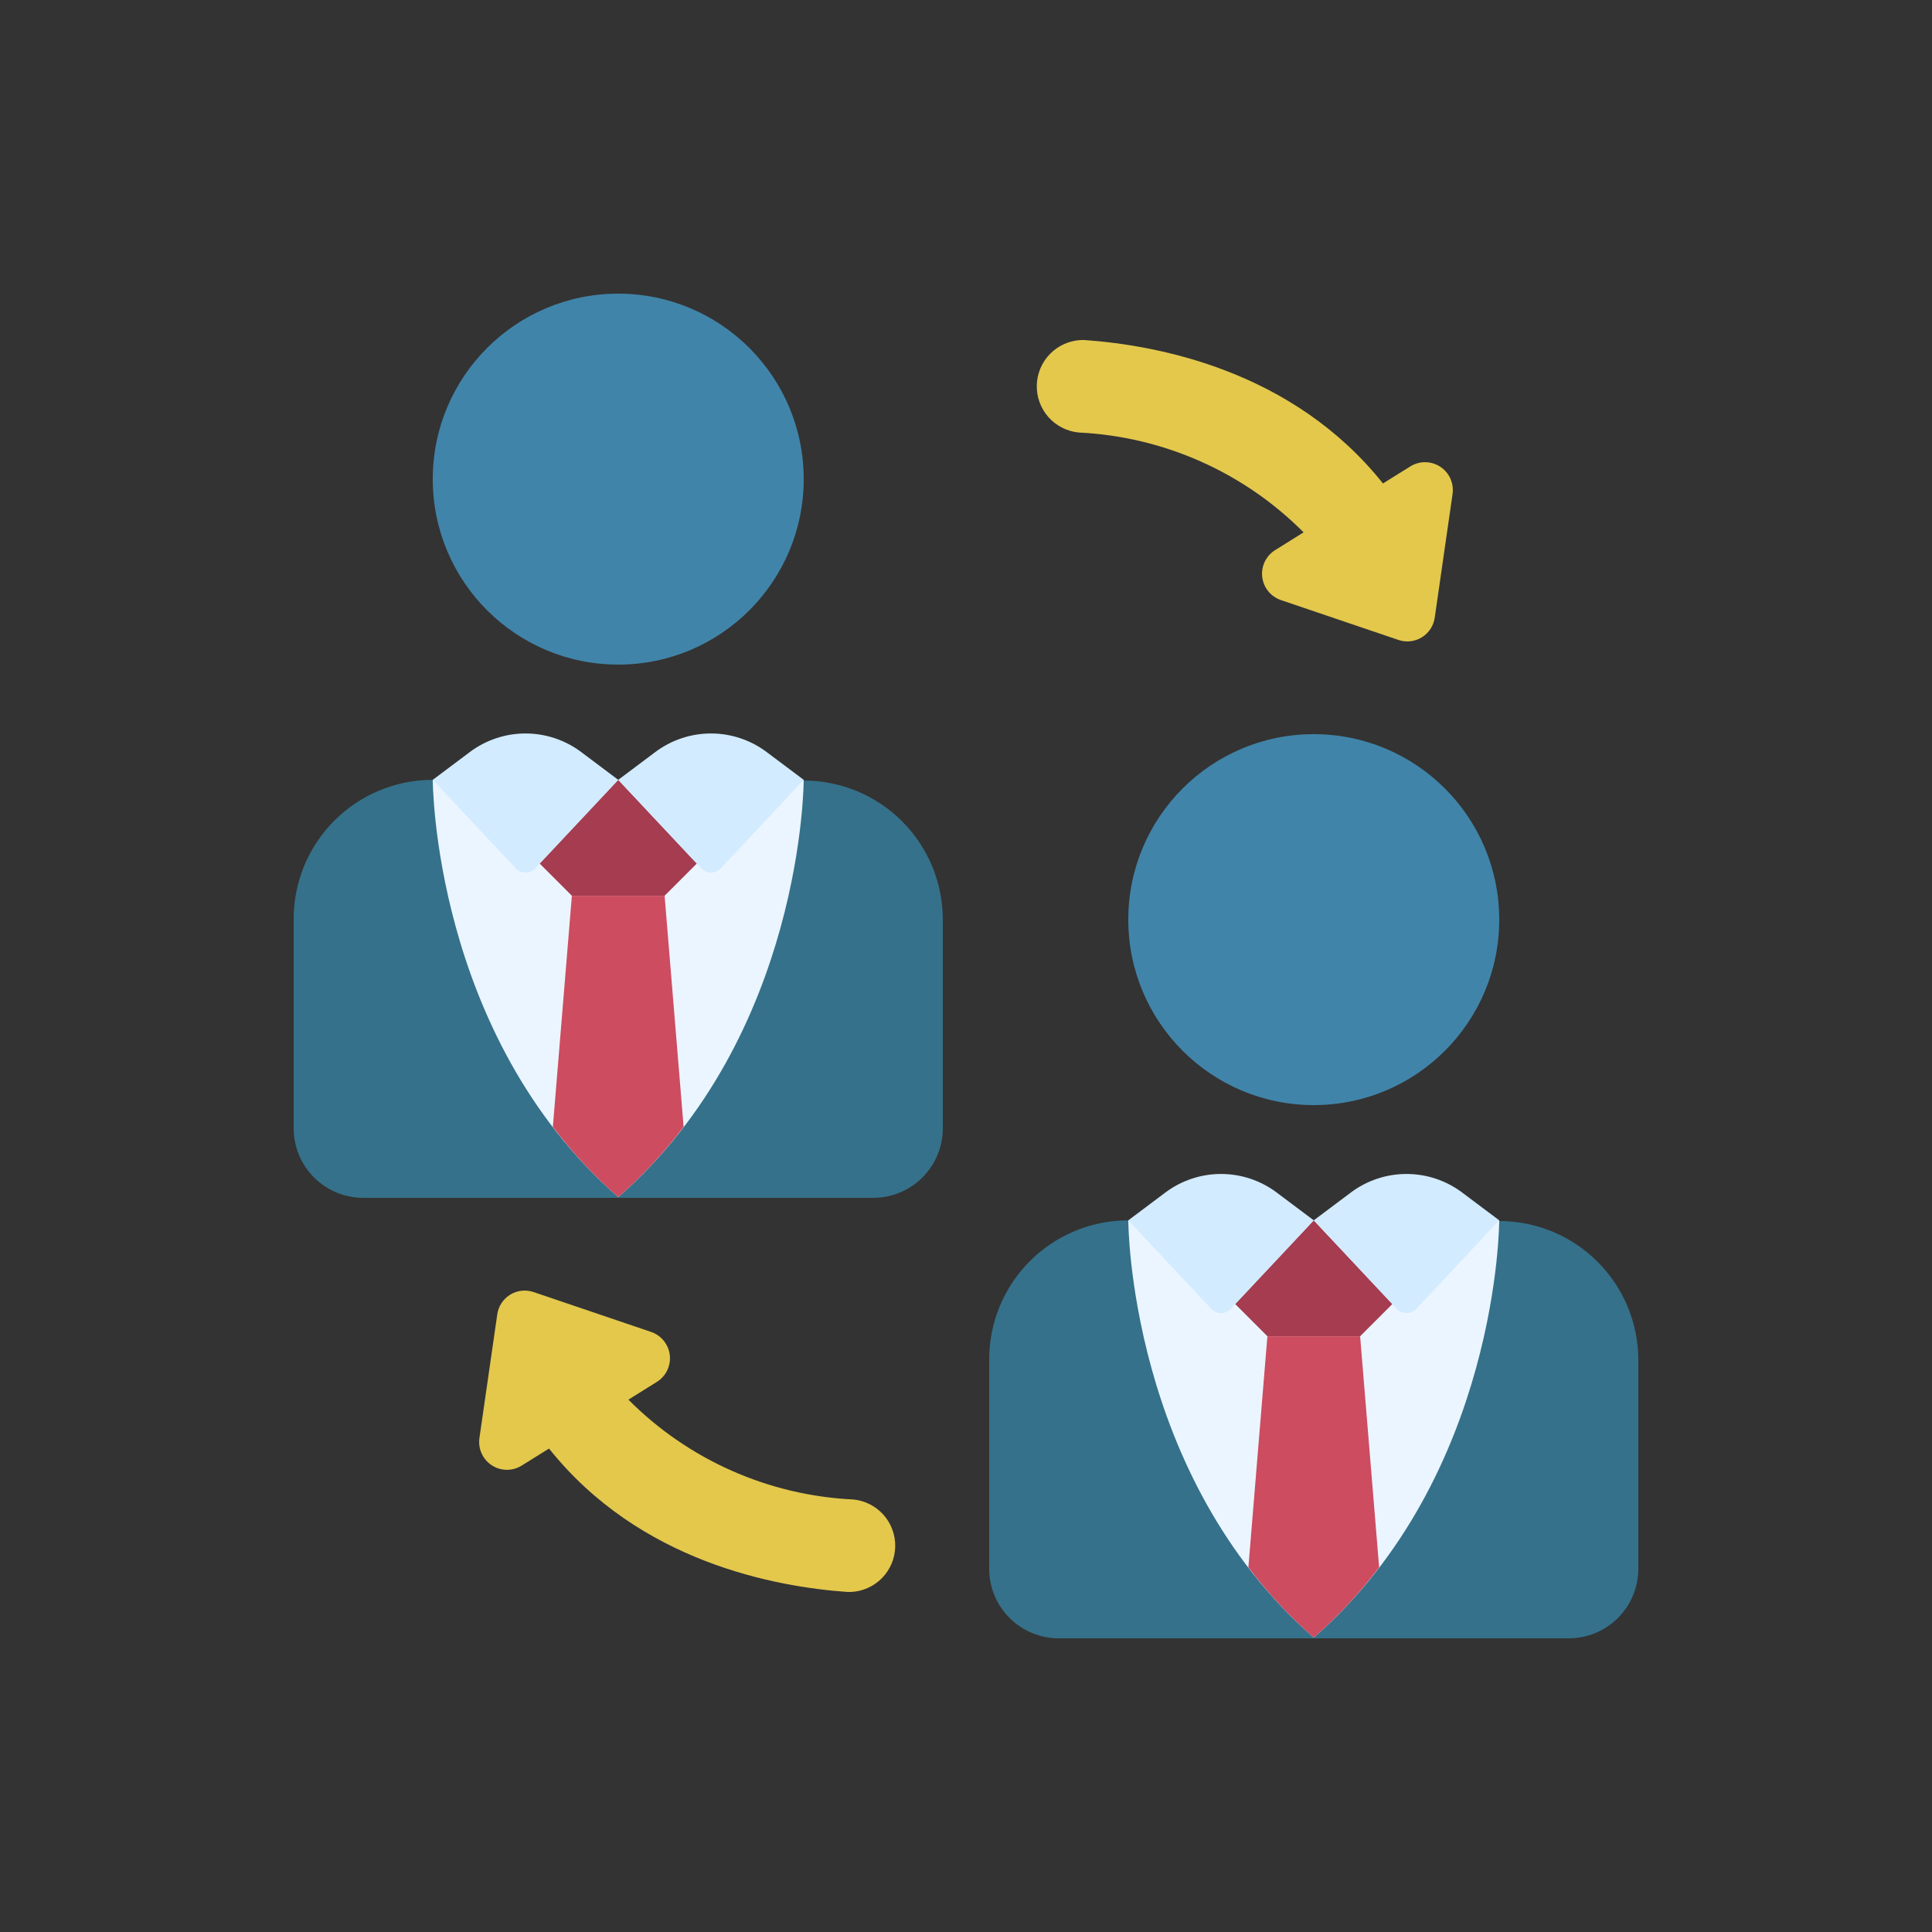 <?xml version="1.0" encoding="UTF-8"?> <svg xmlns="http://www.w3.org/2000/svg" width="200" height="200" viewBox="0 0 200 200" fill="none"><rect x="0" y="0" width="200" height="200" fill="#333333" stroke="none"/><path d="M155.2 126.4C159.019 126.4 162.682 127.917 165.382 130.618C168.083 133.318 169.6 136.981 169.6 140.8V162.4C169.6 164.31 168.841 166.141 167.491 167.491C166.141 168.842 164.31 169.6 162.4 169.6H109.6C107.69 169.6 105.859 168.842 104.509 167.491C103.159 166.141 102.4 164.31 102.4 162.4V140.728C102.4 136.921 103.907 133.27 106.592 130.571C109.277 127.873 112.921 126.347 116.728 126.328H116.8L155.2 126.4Z" fill="#35718A"></path><path d="M155.2 126.328C155.2 126.328 155.2 152.728 136 169.528C116.8 152.728 116.8 126.328 116.8 126.328H155.2Z" fill="#EBF5FF"></path><path d="M127.864 134.992L131.2 138.328H140.8L144.136 134.992L136 126.328L127.864 134.992Z" fill="#A53C50"></path><path d="M136 114.4C146.604 114.4 155.2 105.804 155.2 95.2C155.2 84.596 146.604 76 136 76C125.396 76 116.8 84.596 116.8 95.2C116.8 105.804 125.396 114.4 136 114.4Z" fill="#4184A9"></path><path d="M136 126.328L144.599 135.498C144.728 135.634 144.883 135.742 145.055 135.816C145.227 135.89 145.413 135.928 145.6 135.928C145.787 135.928 145.973 135.89 146.145 135.816C146.317 135.742 146.472 135.634 146.601 135.498L155.2 126.328L151.36 123.448C149.698 122.202 147.677 121.528 145.6 121.528C143.523 121.528 141.502 122.202 139.84 123.448L136 126.328L132.16 123.448C130.498 122.202 128.477 121.528 126.4 121.528C124.323 121.528 122.302 122.202 120.64 123.448L116.8 126.328L125.399 135.498C125.528 135.634 125.683 135.742 125.855 135.816C126.027 135.89 126.213 135.928 126.4 135.928C126.587 135.928 126.773 135.89 126.945 135.816C127.117 135.742 127.272 135.634 127.401 135.498L136 126.328Z" fill="#D2EBFF"></path><path d="M142.768 162.256C140.764 164.903 138.496 167.339 136 169.528C133.504 167.339 131.236 164.903 129.232 162.256L131.2 138.328H140.8L142.768 162.256Z" fill="#CD4C60"></path><path d="M83.2 80.8C87.019 80.8 90.682 82.317 93.382 85.018C96.083 87.718 97.6 91.381 97.6 95.2V116.8C97.6 118.71 96.841 120.541 95.491 121.891C94.141 123.241 92.31 124 90.4 124H37.6C35.69 124 33.859 123.241 32.509 121.891C31.159 120.541 30.4 118.71 30.4 116.8V95.128C30.4 91.321 31.907 87.669 34.592 84.971C37.277 82.273 40.921 80.747 44.728 80.728H44.8L83.2 80.8Z" fill="#35718A"></path><path d="M83.2 80.728C83.2 80.728 83.2 107.128 64 123.928C44.8 107.128 44.8 80.728 44.8 80.728H83.2Z" fill="#EBF5FF"></path><path d="M55.864 89.392L59.2 92.728H68.8L72.136 89.392L64 80.728L55.864 89.392Z" fill="#A53C50"></path><path d="M64 68.8C74.604 68.8 83.2 60.204 83.2 49.6C83.2 38.996 74.604 30.4 64 30.4C53.396 30.4 44.8 38.996 44.8 49.6C44.8 60.204 53.396 68.8 64 68.8Z" fill="#4184A9"></path><path d="M150.369 51.141L148.526 63.921C148.469 64.339 148.32 64.74 148.091 65.094C147.861 65.448 147.556 65.747 147.197 65.97C146.839 66.192 146.435 66.332 146.016 66.381C145.597 66.429 145.172 66.384 144.772 66.249L132.585 62.114C132.069 61.936 131.614 61.615 131.274 61.188C130.934 60.762 130.721 60.247 130.662 59.705C130.603 59.162 130.699 58.614 130.939 58.124C131.179 57.634 131.553 57.222 132.018 56.937L134.946 55.108C128.749 48.878 120.444 45.191 111.666 44.774C110.456 44.657 109.336 44.086 108.53 43.175C107.725 42.265 107.296 41.082 107.328 39.867C107.361 38.652 107.853 37.495 108.706 36.628C109.559 35.762 110.709 35.252 111.923 35.2H112.254C119.716 35.723 133.79 38.289 143.164 50.047L146.022 48.266C146.489 47.982 147.027 47.837 147.574 47.847C148.12 47.858 148.652 48.023 149.108 48.325C149.563 48.626 149.924 49.051 150.147 49.55C150.371 50.048 150.447 50.6 150.369 51.141V51.141Z" fill="#E3C84C"></path><path d="M49.631 148.859L51.474 136.079C51.531 135.661 51.68 135.26 51.909 134.906C52.139 134.552 52.444 134.253 52.803 134.031C53.161 133.808 53.565 133.668 53.984 133.619C54.403 133.571 54.828 133.616 55.228 133.751L67.415 137.886C67.931 138.065 68.386 138.386 68.726 138.812C69.066 139.239 69.279 139.753 69.338 140.295C69.397 140.838 69.301 141.386 69.061 141.876C68.821 142.366 68.447 142.778 67.982 143.063L65.054 144.892C71.251 151.123 79.555 154.809 88.334 155.226C89.544 155.343 90.664 155.914 91.47 156.825C92.275 157.736 92.704 158.918 92.672 160.133C92.639 161.348 92.147 162.506 91.294 163.372C90.441 164.238 89.291 164.749 88.077 164.8H87.746C80.284 164.277 66.21 161.711 56.836 149.954L53.978 151.734C53.511 152.018 52.973 152.164 52.426 152.153C51.88 152.143 51.348 151.977 50.892 151.676C50.437 151.374 50.076 150.949 49.853 150.451C49.629 149.952 49.553 149.4 49.631 148.859V148.859Z" fill="#E3C84C"></path><path d="M64 80.728L72.599 89.899C72.728 90.034 72.883 90.143 73.055 90.216C73.227 90.29 73.413 90.329 73.6 90.329C73.787 90.329 73.972 90.29 74.145 90.216C74.317 90.143 74.472 90.034 74.601 89.899L83.2 80.728L79.36 77.848C77.698 76.602 75.677 75.928 73.6 75.928C71.523 75.928 69.502 76.602 67.84 77.848L64 80.728L60.16 77.848C58.498 76.602 56.477 75.928 54.4 75.928C52.323 75.928 50.302 76.602 48.64 77.848L44.8 80.728L53.399 89.899C53.528 90.034 53.683 90.143 53.855 90.216C54.027 90.29 54.213 90.329 54.4 90.329C54.587 90.329 54.773 90.29 54.945 90.216C55.117 90.143 55.272 90.034 55.401 89.899L64 80.728Z" fill="#D2EBFF"></path><path d="M70.768 116.656C68.764 119.303 66.496 121.739 64 123.928C61.504 121.739 59.236 119.303 57.232 116.656L59.2 92.728H68.8L70.768 116.656Z" fill="#CD4C60"></path></svg> 